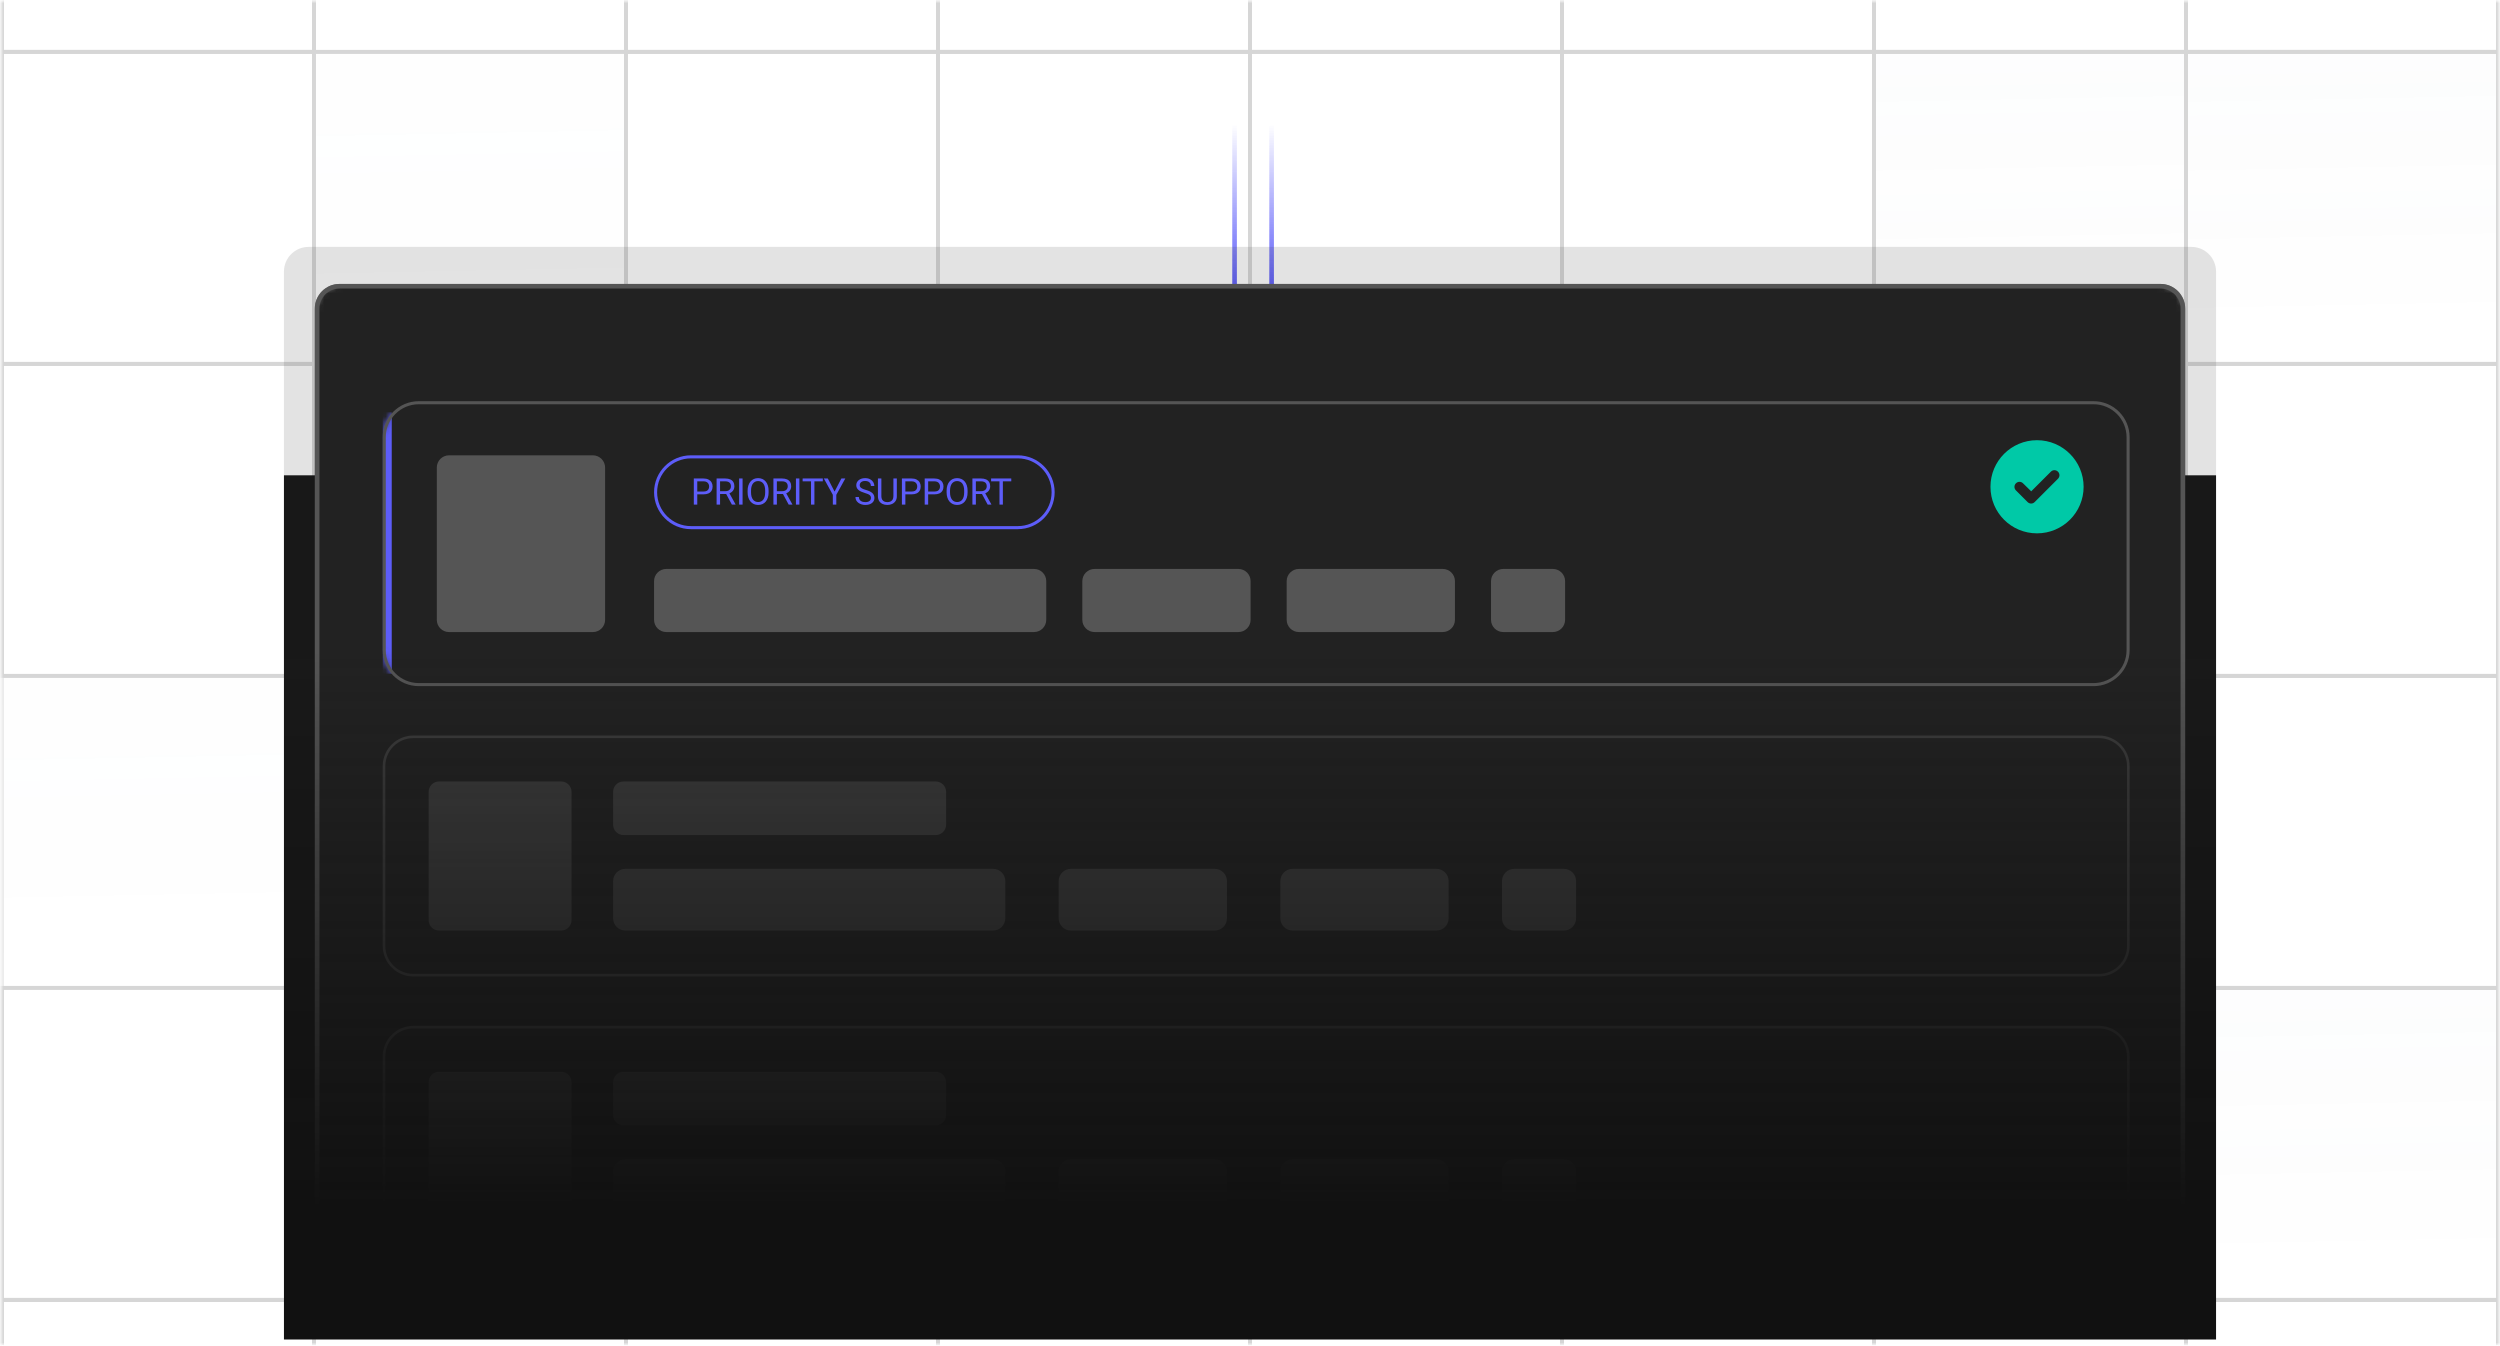 <svg width="405" height="218" viewBox="0 0 405 218" fill="none" xmlns="http://www.w3.org/2000/svg">
<g clip-path="url(#clip0_547_3285)">
<mask id="mask0_547_3285" style="mask-type:luminance" maskUnits="userSpaceOnUse" x="0" y="0" width="405" height="218">
<path d="M405 0H0V218H405V0Z" fill="white"/>
</mask>
<g mask="url(#mask0_547_3285)">
<mask id="mask1_547_3285" style="mask-type:luminance" maskUnits="userSpaceOnUse" x="0" y="0" width="405" height="218">
<path d="M405 0H0V218H405V0Z" fill="white"/>
</mask>
<g mask="url(#mask1_547_3285)">
<path d="M206 -17.02V48.98" stroke="url(#paint0_linear_547_3285)" stroke-width="0.75"/>
<path d="M200 -17.02V48.98" stroke="url(#paint1_linear_547_3285)" stroke-width="0.75"/>
<g opacity="0.2">
<path d="M50.865 -42.137H0.32V8.408H50.865V-42.137Z" stroke="#333333" stroke-width="0.64"/>
<path d="M101.41 -42.137H50.865V8.408H101.41V-42.137Z" stroke="#333333" stroke-width="0.64"/>
<path d="M151.955 -42.137H101.41V8.408H151.955V-42.137Z" stroke="#333333" stroke-width="0.64"/>
<path d="M202.5 -42.137H151.955V8.408H202.5V-42.137Z" stroke="#333333" stroke-width="0.64"/>
<path d="M253.045 -42.137H202.5V8.408H253.045V-42.137Z" stroke="#333333" stroke-width="0.64"/>
<path d="M303.59 -42.137H253.045V8.408H303.59V-42.137Z" stroke="#333333" stroke-width="0.64"/>
<path d="M354.135 -42.137H303.59V8.408H354.135V-42.137Z" stroke="#333333" stroke-width="0.64"/>
<path d="M404.68 -42.137H354.135V8.408H404.68V-42.137Z" stroke="#333333" stroke-width="0.64"/>
<path d="M50.865 8.41H0.32V58.955H50.865V8.41Z" stroke="#333333" stroke-width="0.64"/>
<path opacity="0.5" d="M101.41 8.41H50.865V58.955H101.41V8.41Z" fill="url(#paint2_linear_547_3285)" stroke="#333333" stroke-width="0.64"/>
<path d="M151.955 8.41H101.41V58.955H151.955V8.41Z" stroke="#333333" stroke-width="0.64"/>
<path d="M202.5 8.41H151.955V58.955H202.5V8.41Z" stroke="#333333" stroke-width="0.64"/>
<path d="M253.045 8.41H202.5V58.955H253.045V8.41Z" stroke="#333333" stroke-width="0.64"/>
<path d="M303.59 8.41H253.045V58.955H303.59V8.41Z" stroke="#333333" stroke-width="0.64"/>
<path d="M354.135 8.41H303.59V58.955H354.135V8.41Z" fill="url(#paint3_linear_547_3285)" stroke="#333333" stroke-width="0.64"/>
<path d="M404.68 8.41H354.135V58.955H404.68V8.41Z" fill="url(#paint4_linear_547_3285)" stroke="#333333" stroke-width="0.64"/>
<path d="M50.865 58.953H0.32V109.498H50.865V58.953Z" stroke="#333333" stroke-width="0.64"/>
<path d="M101.41 58.953H50.865V109.498H101.41V58.953Z" stroke="#333333" stroke-width="0.64"/>
<path d="M151.955 58.953H101.41V109.498H151.955V58.953Z" stroke="#333333" stroke-width="0.64"/>
<path d="M202.5 58.953H151.955V109.498H202.5V58.953Z" stroke="#333333" stroke-width="0.64"/>
<path d="M253.045 58.953H202.5V109.498H253.045V58.953Z" stroke="#333333" stroke-width="0.64"/>
<path d="M303.59 58.953H253.045V109.498H303.59V58.953Z" stroke="#333333" stroke-width="0.64"/>
<path d="M354.135 58.953H303.59V109.498H354.135V58.953Z" stroke="#333333" stroke-width="0.64"/>
<path d="M404.68 58.953H354.135V109.498H404.68V58.953Z" stroke="#333333" stroke-width="0.64"/>
<path opacity="0.5" d="M50.865 109.5H0.32V160.045H50.865V109.5Z" fill="url(#paint5_linear_547_3285)" stroke="#333333" stroke-width="0.64"/>
<path d="M101.41 109.5H50.865V160.045H101.41V109.5Z" stroke="#333333" stroke-width="0.64"/>
<path d="M151.955 109.5H101.41V160.045H151.955V109.5Z" stroke="#333333" stroke-width="0.64"/>
<path d="M202.5 109.5H151.955V160.045H202.5V109.5Z" fill="url(#paint6_linear_547_3285)" stroke="#333333" stroke-width="0.64"/>
<path d="M253.045 109.5H202.5V160.045H253.045V109.5Z" stroke="#333333" stroke-width="0.64"/>
<path d="M303.59 109.5H253.045V160.045H303.59V109.5Z" fill="url(#paint7_linear_547_3285)" stroke="#333333" stroke-width="0.64"/>
<path d="M354.135 109.5H303.59V160.045H354.135V109.5Z" fill="url(#paint8_linear_547_3285)" stroke="#333333" stroke-width="0.64"/>
<path d="M404.68 109.5H354.135V160.045H404.68V109.5Z" stroke="#333333" stroke-width="0.64"/>
<path d="M50.865 160.043H0.32V210.588H50.865V160.043Z" stroke="#333333" stroke-width="0.64"/>
<path d="M101.41 160.043H50.865V210.588H101.41V160.043Z" fill="url(#paint9_linear_547_3285)" stroke="#333333" stroke-width="0.64"/>
<path d="M151.955 160.043H101.41V210.588H151.955V160.043Z" stroke="#333333" stroke-width="0.64"/>
<path d="M202.5 160.043H151.955V210.588H202.5V160.043Z" stroke="#333333" stroke-width="0.64"/>
<path d="M253.045 160.043H202.5V210.588H253.045V160.043Z" stroke="#333333" stroke-width="0.64"/>
<path d="M303.59 160.043H253.045V210.588H303.59V160.043Z" stroke="#333333" stroke-width="0.64"/>
<path d="M354.135 160.043H303.59V210.588H354.135V160.043Z" stroke="#333333" stroke-width="0.64"/>
<path d="M404.68 160.043H354.135V210.588H404.68V160.043Z" fill="url(#paint10_linear_547_3285)" stroke="#333333" stroke-width="0.64"/>
<path d="M50.865 210.59H0.32V261.135H50.865V210.59Z" stroke="#333333" stroke-width="0.64"/>
<path opacity="0.5" d="M101.41 210.59H50.865V261.135H101.41V210.59Z" fill="url(#paint11_linear_547_3285)" stroke="#333333" stroke-width="0.64"/>
<path d="M151.955 210.59H101.41V261.135H151.955V210.59Z" stroke="#333333" stroke-width="0.64"/>
<path d="M202.5 210.59H151.955V261.135H202.5V210.59Z" stroke="#333333" stroke-width="0.64"/>
<path d="M253.045 210.59H202.5V261.135H253.045V210.59Z" stroke="#333333" stroke-width="0.64"/>
<path d="M303.59 210.59H253.045V261.135H303.59V210.59Z" stroke="#333333" stroke-width="0.64"/>
<path opacity="0.5" d="M354.135 210.59H303.59V261.135H354.135V210.59Z" fill="url(#paint12_linear_547_3285)" stroke="#333333" stroke-width="0.64"/>
<path d="M404.68 210.59H354.135V261.135H404.68V210.59Z" stroke="#333333" stroke-width="0.64"/>
</g>
<path d="M359 77H46V217H359V77Z" fill="#111111"/>
<mask id="mask2_547_3285" style="mask-type:alpha" maskUnits="userSpaceOnUse" x="39" y="19" width="333" height="205">
<path d="M372 19.449H39V223.449H372V19.449Z" fill="url(#paint13_linear_547_3285)"/>
</mask>
<g mask="url(#mask2_547_3285)">
<g opacity="0.15">
<path d="M46 43.996C46 41.787 47.791 39.996 50 39.996H355C357.209 39.996 359 41.787 359 43.996V189.996C359 192.205 357.209 193.996 355 193.996H50C47.791 193.996 46 192.205 46 189.996V43.996Z" fill="#444444"/>
</g>
<mask id="mask3_547_3285" style="mask-type:luminance" maskUnits="userSpaceOnUse" x="51" y="45" width="303" height="156">
<path d="M350 45.996H55C52.791 45.996 51 47.787 51 49.996V196.996C51 199.205 52.791 200.996 55 200.996H350C352.209 200.996 354 199.205 354 196.996V49.996C354 47.787 352.209 45.996 350 45.996Z" fill="white"/>
</mask>
<g mask="url(#mask3_547_3285)">
<path d="M350 45.996H55C52.791 45.996 51 47.787 51 49.996V196.996C51 199.205 52.791 200.996 55 200.996H350C352.209 200.996 354 199.205 354 196.996V49.996C354 47.787 352.209 45.996 350 45.996Z" fill="#222222"/>
<mask id="mask4_547_3285" style="mask-type:luminance" maskUnits="userSpaceOnUse" x="62" y="64" width="283" height="48">
<path d="M339.158 64.996H67.842C64.616 64.996 62 67.612 62 70.838V105.314C62 108.541 64.616 111.156 67.842 111.156H339.158C342.384 111.156 345 108.541 345 105.314V70.838C345 67.612 342.384 64.996 339.158 64.996Z" fill="white"/>
</mask>
<g mask="url(#mask4_547_3285)">
<path d="M339.158 64.996H67.842C64.616 64.996 62 67.612 62 70.838V105.314C62 108.541 64.616 111.156 67.842 111.156H339.158C342.384 111.156 345 108.541 345 105.314V70.838C345 67.612 342.384 64.996 339.158 64.996Z" fill="#222222"/>
<path d="M96.044 73.762H72.746C71.651 73.762 70.763 74.649 70.763 75.745V100.412C70.763 101.508 71.651 102.395 72.746 102.395H96.044C97.139 102.395 98.026 101.508 98.026 100.412V75.745C98.026 74.649 97.139 73.762 96.044 73.762Z" fill="#555555"/>
<path d="M113.957 80.085H112.827V79.629H113.957C114.175 79.629 114.353 79.595 114.488 79.525C114.624 79.455 114.722 79.359 114.784 79.234C114.848 79.111 114.88 78.969 114.88 78.811C114.88 78.665 114.848 78.529 114.784 78.401C114.722 78.273 114.624 78.171 114.488 78.093C114.353 78.014 114.175 77.974 113.957 77.974H112.957V81.744H112.397V77.515H113.957C114.276 77.515 114.546 77.57 114.767 77.681C114.988 77.791 115.155 77.944 115.269 78.139C115.384 78.333 115.441 78.555 115.441 78.805C115.441 79.076 115.384 79.307 115.269 79.499C115.155 79.691 114.988 79.837 114.767 79.937C114.546 80.036 114.276 80.085 113.957 80.085ZM116.09 77.515H117.49C117.807 77.515 118.076 77.564 118.294 77.66C118.515 77.757 118.683 77.9 118.797 78.09C118.913 78.278 118.971 78.509 118.971 78.784C118.971 78.978 118.931 79.155 118.852 79.316C118.775 79.475 118.662 79.61 118.515 79.722C118.37 79.833 118.196 79.915 117.992 79.969L117.836 80.03H116.52L116.514 79.574H117.507C117.709 79.574 117.876 79.54 118.01 79.47C118.143 79.398 118.244 79.302 118.312 79.182C118.38 79.062 118.414 78.93 118.414 78.784C118.414 78.622 118.382 78.479 118.318 78.357C118.254 78.235 118.153 78.141 118.016 78.076C117.88 78.008 117.705 77.974 117.49 77.974H116.651V81.744H116.09V77.515ZM118.562 81.744L117.533 79.827L118.117 79.824L119.16 81.709V81.744H118.562ZM120.297 77.515V81.744H119.737V77.515H120.297ZM124.513 79.496V79.763C124.513 80.081 124.473 80.365 124.394 80.617C124.315 80.869 124.2 81.083 124.051 81.259C123.902 81.435 123.723 81.57 123.514 81.663C123.307 81.756 123.074 81.802 122.817 81.802C122.567 81.802 122.338 81.756 122.128 81.663C121.921 81.57 121.741 81.435 121.588 81.259C121.437 81.083 121.32 80.869 121.237 80.617C121.154 80.365 121.112 80.081 121.112 79.763V79.496C121.112 79.178 121.153 78.895 121.234 78.645C121.317 78.393 121.434 78.179 121.585 78.003C121.736 77.825 121.915 77.689 122.123 77.596C122.332 77.504 122.561 77.457 122.811 77.457C123.069 77.457 123.301 77.504 123.508 77.596C123.717 77.689 123.896 77.825 124.045 78.003C124.196 78.179 124.312 78.393 124.391 78.645C124.472 78.895 124.513 79.178 124.513 79.496ZM123.958 79.763V79.49C123.958 79.238 123.932 79.016 123.88 78.822C123.83 78.629 123.755 78.466 123.656 78.334C123.557 78.203 123.436 78.103 123.293 78.035C123.152 77.967 122.991 77.933 122.811 77.933C122.637 77.933 122.479 77.967 122.338 78.035C122.198 78.103 122.078 78.203 121.977 78.334C121.879 78.466 121.802 78.629 121.748 78.822C121.694 79.016 121.667 79.238 121.667 79.49V79.763C121.667 80.017 121.694 80.241 121.748 80.437C121.802 80.631 121.88 80.794 121.98 80.928C122.083 81.059 122.204 81.159 122.343 81.227C122.485 81.295 122.643 81.329 122.817 81.329C122.999 81.329 123.161 81.295 123.302 81.227C123.443 81.159 123.562 81.059 123.659 80.928C123.758 80.794 123.832 80.631 123.883 80.437C123.933 80.241 123.958 80.017 123.958 79.763ZM125.293 77.515H126.693C127.01 77.515 127.279 77.564 127.497 77.66C127.718 77.757 127.886 77.9 128 78.09C128.116 78.278 128.174 78.509 128.174 78.784C128.174 78.978 128.134 79.155 128.055 79.316C127.978 79.475 127.865 79.61 127.718 79.722C127.573 79.833 127.399 79.915 127.195 79.969L127.039 80.03H125.723L125.717 79.574H126.71C126.912 79.574 127.079 79.54 127.213 79.47C127.346 79.398 127.447 79.302 127.515 79.182C127.583 79.062 127.617 78.93 127.617 78.784C127.617 78.622 127.585 78.479 127.521 78.357C127.457 78.235 127.356 78.141 127.219 78.076C127.083 78.008 126.908 77.974 126.693 77.974H125.853V81.744H125.293V77.515ZM127.765 81.744L126.736 79.827L127.32 79.824L128.363 81.709V81.744H127.765ZM129.5 77.515V81.744H128.94V77.515H129.5ZM131.936 77.515V81.744H131.384V77.515H131.936ZM133.295 77.515V77.974H130.027V77.515H133.295ZM134.104 77.515L135.202 79.638L136.303 77.515H136.939L135.481 80.164V81.744H134.92V80.164L133.462 77.515H134.104ZM141.092 80.675C141.092 80.576 141.077 80.489 141.046 80.414C141.017 80.336 140.964 80.267 140.889 80.205C140.815 80.143 140.713 80.084 140.581 80.028C140.451 79.971 140.287 79.914 140.087 79.856C139.878 79.794 139.689 79.725 139.521 79.65C139.352 79.572 139.208 79.484 139.088 79.386C138.968 79.287 138.876 79.174 138.812 79.046C138.748 78.918 138.716 78.772 138.716 78.607C138.716 78.443 138.75 78.291 138.818 78.151C138.886 78.012 138.982 77.891 139.108 77.788C139.236 77.683 139.388 77.602 139.564 77.544C139.741 77.486 139.937 77.457 140.154 77.457C140.472 77.457 140.741 77.518 140.961 77.64C141.184 77.76 141.353 77.918 141.47 78.113C141.586 78.307 141.644 78.514 141.644 78.735H141.086C141.086 78.576 141.052 78.436 140.985 78.314C140.917 78.19 140.814 78.093 140.677 78.023C140.539 77.952 140.365 77.916 140.154 77.916C139.955 77.916 139.79 77.946 139.66 78.006C139.53 78.066 139.434 78.147 139.37 78.25C139.308 78.353 139.277 78.47 139.277 78.601C139.277 78.69 139.295 78.772 139.332 78.845C139.371 78.917 139.43 78.984 139.509 79.046C139.59 79.108 139.693 79.165 139.817 79.217C139.943 79.269 140.093 79.32 140.267 79.368C140.507 79.436 140.715 79.511 140.889 79.595C141.063 79.678 141.206 79.772 141.319 79.876C141.433 79.979 141.517 80.096 141.571 80.228C141.627 80.358 141.656 80.505 141.656 80.669C141.656 80.842 141.621 80.998 141.551 81.137C141.481 81.276 141.382 81.395 141.252 81.494C141.122 81.593 140.966 81.669 140.784 81.724C140.604 81.776 140.403 81.802 140.18 81.802C139.985 81.802 139.792 81.775 139.602 81.721C139.414 81.666 139.243 81.585 139.088 81.477C138.935 81.368 138.812 81.235 138.719 81.076C138.628 80.915 138.583 80.729 138.583 80.518H139.14C139.14 80.663 139.168 80.788 139.225 80.893C139.281 80.996 139.357 81.081 139.454 81.149C139.553 81.216 139.664 81.267 139.788 81.3C139.914 81.331 140.045 81.346 140.18 81.346C140.376 81.346 140.541 81.319 140.677 81.265C140.812 81.21 140.915 81.133 140.985 81.032C141.056 80.932 141.092 80.813 141.092 80.675ZM144.73 77.515H145.288V80.376C145.288 80.694 145.217 80.958 145.076 81.169C144.934 81.38 144.746 81.539 144.512 81.645C144.28 81.75 144.027 81.802 143.754 81.802C143.468 81.802 143.208 81.75 142.976 81.645C142.745 81.539 142.562 81.38 142.427 81.169C142.293 80.958 142.226 80.694 142.226 80.376V77.515H142.781V80.376C142.781 80.597 142.822 80.779 142.903 80.922C142.984 81.065 143.098 81.172 143.243 81.242C143.39 81.311 143.56 81.346 143.754 81.346C143.95 81.346 144.12 81.311 144.265 81.242C144.412 81.172 144.527 81.065 144.608 80.922C144.689 80.779 144.73 80.597 144.73 80.376V77.515ZM147.668 80.085H146.538V79.629H147.668C147.887 79.629 148.064 79.595 148.199 79.525C148.335 79.455 148.434 79.359 148.496 79.234C148.56 79.111 148.592 78.969 148.592 78.811C148.592 78.665 148.56 78.529 148.496 78.401C148.434 78.273 148.335 78.171 148.199 78.093C148.064 78.014 147.887 77.974 147.668 77.974H146.669V81.744H146.108V77.515H147.668C147.987 77.515 148.258 77.57 148.478 77.681C148.699 77.791 148.866 77.944 148.981 78.139C149.095 78.333 149.152 78.555 149.152 78.805C149.152 79.076 149.095 79.307 148.981 79.499C148.866 79.691 148.699 79.837 148.478 79.937C148.258 80.036 147.987 80.085 147.668 80.085ZM151.361 80.085H150.231V79.629H151.361C151.58 79.629 151.757 79.595 151.893 79.525C152.028 79.455 152.127 79.359 152.189 79.234C152.253 79.111 152.285 78.969 152.285 78.811C152.285 78.665 152.253 78.529 152.189 78.401C152.127 78.273 152.028 78.171 151.893 78.093C151.757 78.014 151.58 77.974 151.361 77.974H150.362V81.744H149.801V77.515H151.361C151.681 77.515 151.951 77.57 152.171 77.681C152.392 77.791 152.56 77.944 152.674 78.139C152.788 78.333 152.845 78.555 152.845 78.805C152.845 79.076 152.788 79.307 152.674 79.499C152.56 79.691 152.392 79.837 152.171 79.937C151.951 80.036 151.681 80.085 151.361 80.085ZM156.75 79.496V79.763C156.75 80.081 156.711 80.365 156.631 80.617C156.552 80.869 156.438 81.083 156.289 81.259C156.139 81.435 155.96 81.57 155.751 81.663C155.544 81.756 155.312 81.802 155.054 81.802C154.804 81.802 154.575 81.756 154.366 81.663C154.159 81.57 153.978 81.435 153.826 81.259C153.674 81.083 153.557 80.869 153.474 80.617C153.391 80.365 153.349 80.081 153.349 79.763V79.496C153.349 79.178 153.39 78.895 153.471 78.645C153.554 78.393 153.672 78.179 153.823 78.003C153.974 77.825 154.153 77.689 154.36 77.596C154.569 77.504 154.799 77.457 155.048 77.457C155.306 77.457 155.538 77.504 155.745 77.596C155.954 77.689 156.134 77.825 156.283 78.003C156.434 78.179 156.549 78.393 156.628 78.645C156.71 78.895 156.75 79.178 156.75 79.496ZM156.196 79.763V79.49C156.196 79.238 156.169 79.016 156.117 78.822C156.067 78.629 155.992 78.466 155.893 78.334C155.795 78.203 155.674 78.103 155.53 78.035C155.389 77.967 155.228 77.933 155.048 77.933C154.874 77.933 154.716 77.967 154.575 78.035C154.435 78.103 154.315 78.203 154.215 78.334C154.116 78.466 154.039 78.629 153.985 78.822C153.931 79.016 153.904 79.238 153.904 79.49V79.763C153.904 80.017 153.931 80.241 153.985 80.437C154.039 80.631 154.117 80.794 154.218 80.928C154.32 81.059 154.441 81.159 154.581 81.227C154.722 81.295 154.88 81.329 155.054 81.329C155.236 81.329 155.398 81.295 155.539 81.227C155.681 81.159 155.8 81.059 155.896 80.928C155.995 80.794 156.07 80.631 156.12 80.437C156.17 80.241 156.196 80.017 156.196 79.763ZM157.53 77.515H158.93C159.248 77.515 159.516 77.564 159.735 77.66C159.955 77.757 160.123 77.9 160.237 78.09C160.353 78.278 160.411 78.509 160.411 78.784C160.411 78.978 160.372 79.155 160.292 79.316C160.215 79.475 160.103 79.61 159.955 79.722C159.81 79.833 159.636 79.915 159.433 79.969L159.276 80.03H157.96L157.954 79.574H158.948C159.149 79.574 159.316 79.54 159.45 79.47C159.584 79.398 159.684 79.302 159.752 79.182C159.82 79.062 159.854 78.93 159.854 78.784C159.854 78.622 159.822 78.479 159.758 78.357C159.694 78.235 159.593 78.141 159.456 78.076C159.32 78.008 159.145 77.974 158.93 77.974H158.091V81.744H157.53V77.515ZM160.002 81.744L158.974 79.827L159.558 79.824L160.6 81.709V81.744H160.002ZM162.466 77.515V81.744H161.915V77.515H162.466ZM163.826 77.515V77.974H160.558V77.515H163.826Z" fill="#5D5DF9"/>
<path d="M111.941 74.008H164.872C168.039 74.008 170.607 76.575 170.607 79.743C170.607 82.91 168.039 85.478 164.872 85.478H111.941C108.774 85.478 106.206 82.91 106.206 79.743C106.206 76.575 108.774 74.008 111.941 74.008Z" stroke="#5D5DF9" stroke-width="0.496"/>
<path d="M167.51 92.168H107.941C106.846 92.168 105.958 93.056 105.958 94.151V100.409C105.958 101.504 106.846 102.392 107.941 102.392H167.51C168.605 102.392 169.493 101.504 169.493 100.409V94.151C169.493 93.056 168.605 92.168 167.51 92.168Z" fill="#555555"/>
<path d="M200.615 92.168H177.318C176.223 92.168 175.335 93.056 175.335 94.151V100.409C175.335 101.504 176.223 102.392 177.318 102.392H200.615C201.71 102.392 202.598 101.504 202.598 100.409V94.151C202.598 93.056 201.71 92.168 200.615 92.168Z" fill="#555555"/>
<path d="M233.72 92.168H210.423C209.328 92.168 208.44 93.056 208.44 94.151V100.409C208.44 101.504 209.328 102.392 210.423 102.392H233.72C234.815 102.392 235.703 101.504 235.703 100.409V94.151C235.703 93.056 234.815 92.168 233.72 92.168Z" fill="#555555"/>
<path d="M251.563 92.168H243.529C242.434 92.168 241.546 93.056 241.546 94.151V100.409C241.546 101.504 242.434 102.392 243.529 102.392H251.563C252.658 102.392 253.546 101.504 253.546 100.409V94.151C253.546 93.056 252.658 92.168 251.563 92.168Z" fill="#555555"/>
<path d="M62.73 66.785V109.142" stroke="#5D5DF9" stroke-width="1.461"/>
<path d="M322.455 78.857C322.455 74.702 325.815 71.312 330 71.312C334.155 71.312 337.545 74.702 337.545 78.857C337.545 83.042 334.155 86.402 330 86.402C325.815 86.402 322.455 83.042 322.455 78.857ZM333.389 77.56C333.713 77.236 333.713 76.735 333.389 76.411C333.065 76.087 332.564 76.087 332.24 76.411L329.057 79.594L327.731 78.297C327.407 77.973 326.906 77.973 326.581 78.297C326.257 78.621 326.257 79.122 326.581 79.446L328.468 81.333C328.792 81.657 329.293 81.657 329.617 81.333L333.389 77.56Z" fill="#00C9A7"/>
</g>
<path d="M339.157 65.242H67.842C64.752 65.242 62.248 67.747 62.248 70.837V105.312C62.248 108.402 64.752 110.907 67.842 110.907H339.157C342.247 110.907 344.752 108.402 344.752 105.312V70.837C344.752 67.747 342.247 65.242 339.157 65.242Z" stroke="#555555" stroke-width="0.496"/>
<g opacity="0.5">
<path d="M340.039 119.367H66.961C64.337 119.367 62.21 121.494 62.21 124.117V153.23C62.21 155.854 64.337 157.98 66.961 157.98H340.039C342.663 157.98 344.789 155.854 344.789 153.23V124.117C344.789 121.494 342.663 119.367 340.039 119.367Z" fill="#222222"/>
<path d="M90.906 126.598H71.124C70.195 126.598 69.441 127.351 69.441 128.281V149.067C69.441 149.996 70.195 150.75 71.124 150.75H90.906C91.836 150.75 92.59 149.996 92.59 149.067V128.281C92.59 127.351 91.836 126.598 90.906 126.598Z" fill="#555555"/>
<path d="M151.587 126.598H101.008C100.078 126.598 99.324 127.351 99.324 128.281V133.595C99.324 134.525 100.078 135.279 101.008 135.279H151.587C152.517 135.279 153.271 134.525 153.271 133.595V128.281C153.271 127.351 152.517 126.598 151.587 126.598Z" fill="#555555"/>
<path d="M160.876 140.75H101.307C100.212 140.75 99.324 141.638 99.324 142.733V148.767C99.324 149.862 100.212 150.75 101.307 150.75H160.876C161.971 150.75 162.859 149.862 162.859 148.767V142.733C162.859 141.638 161.971 140.75 160.876 140.75Z" fill="#555555"/>
<path d="M196.785 140.75H173.488C172.393 140.75 171.505 141.638 171.505 142.733V148.767C171.505 149.862 172.393 150.75 173.488 150.75H196.785C197.88 150.75 198.768 149.862 198.768 148.767V142.733C198.768 141.638 197.88 140.75 196.785 140.75Z" fill="#555555"/>
<path d="M232.695 140.75H209.398C208.303 140.75 207.415 141.638 207.415 142.733V148.767C207.415 149.862 208.303 150.75 209.398 150.75H232.695C233.791 150.75 234.678 149.862 234.678 148.767V142.733C234.678 141.638 233.791 140.75 232.695 140.75Z" fill="#555555"/>
<path d="M253.341 140.75H245.307C244.212 140.75 243.324 141.638 243.324 142.733V148.767C243.324 149.862 244.212 150.75 245.307 150.75H253.341C254.436 150.75 255.324 149.862 255.324 148.767V142.733C255.324 141.638 254.436 140.75 253.341 140.75Z" fill="#555555"/>
<path d="M340.039 119.367H66.961C64.337 119.367 62.21 121.494 62.21 124.117V153.23C62.21 155.854 64.337 157.98 66.961 157.98H340.039C342.663 157.98 344.789 155.854 344.789 153.23V124.117C344.789 121.494 342.663 119.367 340.039 119.367Z" stroke="#555555" stroke-width="0.421"/>
</g>
<g opacity="0.5">
<path d="M340.039 166.398H66.961C64.337 166.398 62.21 168.525 62.21 171.148V200.262C62.21 202.885 64.337 205.012 66.961 205.012H340.039C342.663 205.012 344.789 202.885 344.789 200.262V171.148C344.789 168.525 342.663 166.398 340.039 166.398Z" fill="#222222"/>
<path d="M90.906 173.629H71.124C70.195 173.629 69.441 174.383 69.441 175.312V196.098C69.441 197.028 70.195 197.781 71.124 197.781H90.906C91.836 197.781 92.59 197.028 92.59 196.098V175.312C92.59 174.383 91.836 173.629 90.906 173.629Z" fill="#555555"/>
<path d="M151.587 173.629H101.008C100.078 173.629 99.324 174.383 99.324 175.312V180.626C99.324 181.556 100.078 182.31 101.008 182.31H151.587C152.517 182.31 153.271 181.556 153.271 180.626V175.312C153.271 174.383 152.517 173.629 151.587 173.629Z" fill="#555555"/>
<path d="M160.876 187.781H101.307C100.212 187.781 99.324 188.669 99.324 189.764V195.798C99.324 196.893 100.212 197.781 101.307 197.781H160.876C161.971 197.781 162.859 196.893 162.859 195.798V189.764C162.859 188.669 161.971 187.781 160.876 187.781Z" fill="#555555"/>
<path d="M196.785 187.781H173.488C172.393 187.781 171.505 188.669 171.505 189.764V195.798C171.505 196.893 172.393 197.781 173.488 197.781H196.785C197.88 197.781 198.768 196.893 198.768 195.798V189.764C198.768 188.669 197.88 187.781 196.785 187.781Z" fill="#555555"/>
<path d="M232.695 187.781H209.398C208.303 187.781 207.415 188.669 207.415 189.764V195.798C207.415 196.893 208.303 197.781 209.398 197.781H232.695C233.791 197.781 234.678 196.893 234.678 195.798V189.764C234.678 188.669 233.791 187.781 232.695 187.781Z" fill="#555555"/>
<path d="M253.341 187.781H245.307C244.212 187.781 243.324 188.669 243.324 189.764V195.798C243.324 196.893 244.212 197.781 245.307 197.781H253.341C254.436 197.781 255.324 196.893 255.324 195.798V189.764C255.324 188.669 254.436 187.781 253.341 187.781Z" fill="#555555"/>
<path d="M340.039 166.398H66.961C64.337 166.398 62.21 168.525 62.21 171.148V200.262C62.21 202.885 64.337 205.012 66.961 205.012H340.039C342.663 205.012 344.789 202.885 344.789 200.262V171.148C344.789 168.525 342.663 166.398 340.039 166.398Z" stroke="#555555" stroke-width="0.421"/>
</g>
</g>
<path d="M350 46.371H55C52.998 46.371 51.375 47.994 51.375 49.996V196.996C51.375 198.998 52.998 200.621 55 200.621H350C352.002 200.621 353.625 198.998 353.625 196.996V49.996C353.625 47.994 352.002 46.371 350 46.371Z" stroke="#555555" stroke-width="0.75"/>
</g>
</g>
</g>
</g>
<defs>
<linearGradient id="paint0_linear_547_3285" x1="207" y1="46.001" x2="207" y2="8.001" gradientUnits="userSpaceOnUse">
<stop stop-color="#5D5DF9"/>
<stop offset="0.681" stop-color="#5D5DF9" stop-opacity="0"/>
</linearGradient>
<linearGradient id="paint1_linear_547_3285" x1="201" y1="46.001" x2="201" y2="8.001" gradientUnits="userSpaceOnUse">
<stop stop-color="#5D5DF9"/>
<stop offset="0.681" stop-color="#5D5DF9" stop-opacity="0"/>
</linearGradient>
<linearGradient id="paint2_linear_547_3285" x1="78.5" y1="-7.5" x2="80" y2="68.5" gradientUnits="userSpaceOnUse">
<stop stop-color="#9CC5ED" stop-opacity="0.11"/>
<stop offset="0.821" stop-opacity="0"/>
</linearGradient>
<linearGradient id="paint3_linear_547_3285" x1="331.225" y1="-7.5" x2="332.725" y2="68.5" gradientUnits="userSpaceOnUse">
<stop stop-color="#9CC5ED" stop-opacity="0.11"/>
<stop offset="0.821" stop-opacity="0"/>
</linearGradient>
<linearGradient id="paint4_linear_547_3285" x1="381.77" y1="-7.5" x2="383.27" y2="68.5" gradientUnits="userSpaceOnUse">
<stop stop-color="#9CC5ED" stop-opacity="0.11"/>
<stop offset="0.821" stop-opacity="0"/>
</linearGradient>
<linearGradient id="paint5_linear_547_3285" x1="27.955" y1="93.59" x2="29.455" y2="169.59" gradientUnits="userSpaceOnUse">
<stop stop-color="#9CC5ED" stop-opacity="0.11"/>
<stop offset="0.821" stop-opacity="0"/>
</linearGradient>
<linearGradient id="paint6_linear_547_3285" x1="179.59" y1="93.59" x2="181.09" y2="169.59" gradientUnits="userSpaceOnUse">
<stop stop-color="#9CA0ED" stop-opacity="0.11"/>
<stop offset="0.821" stop-opacity="0"/>
</linearGradient>
<linearGradient id="paint7_linear_547_3285" x1="280.68" y1="93.59" x2="282.18" y2="169.59" gradientUnits="userSpaceOnUse">
<stop stop-color="#9CA0ED" stop-opacity="0.11"/>
<stop offset="0.821" stop-opacity="0"/>
</linearGradient>
<linearGradient id="paint8_linear_547_3285" x1="331.225" y1="93.59" x2="332.725" y2="169.59" gradientUnits="userSpaceOnUse">
<stop stop-color="#9CA0ED" stop-opacity="0.11"/>
<stop offset="0.821" stop-opacity="0"/>
</linearGradient>
<linearGradient id="paint9_linear_547_3285" x1="78.5" y1="144.133" x2="80" y2="220.133" gradientUnits="userSpaceOnUse">
<stop stop-color="#9CC5ED" stop-opacity="0.11"/>
<stop offset="0.821" stop-opacity="0"/>
</linearGradient>
<linearGradient id="paint10_linear_547_3285" x1="381.77" y1="144.133" x2="383.27" y2="220.133" gradientUnits="userSpaceOnUse">
<stop stop-color="#9CC5ED" stop-opacity="0.11"/>
<stop offset="0.821" stop-opacity="0"/>
</linearGradient>
<linearGradient id="paint11_linear_547_3285" x1="78.5" y1="194.68" x2="80" y2="270.68" gradientUnits="userSpaceOnUse">
<stop stop-color="#9CC5ED" stop-opacity="0.11"/>
<stop offset="0.821" stop-opacity="0"/>
</linearGradient>
<linearGradient id="paint12_linear_547_3285" x1="331.225" y1="194.68" x2="332.725" y2="270.68" gradientUnits="userSpaceOnUse">
<stop stop-color="#9CC5ED" stop-opacity="0.11"/>
<stop offset="0.821" stop-opacity="0"/>
</linearGradient>
<linearGradient id="paint13_linear_547_3285" x1="205.5" y1="19.449" x2="205.5" y2="223.449" gradientUnits="userSpaceOnUse">
<stop offset="0.423" stop-color="#D9D9D9"/>
<stop offset="0.864" stop-opacity="0"/>
</linearGradient>
<clipPath id="clip0_547_3285">
<rect width="405" height="218" fill="white"/>
</clipPath>
</defs>
</svg>
